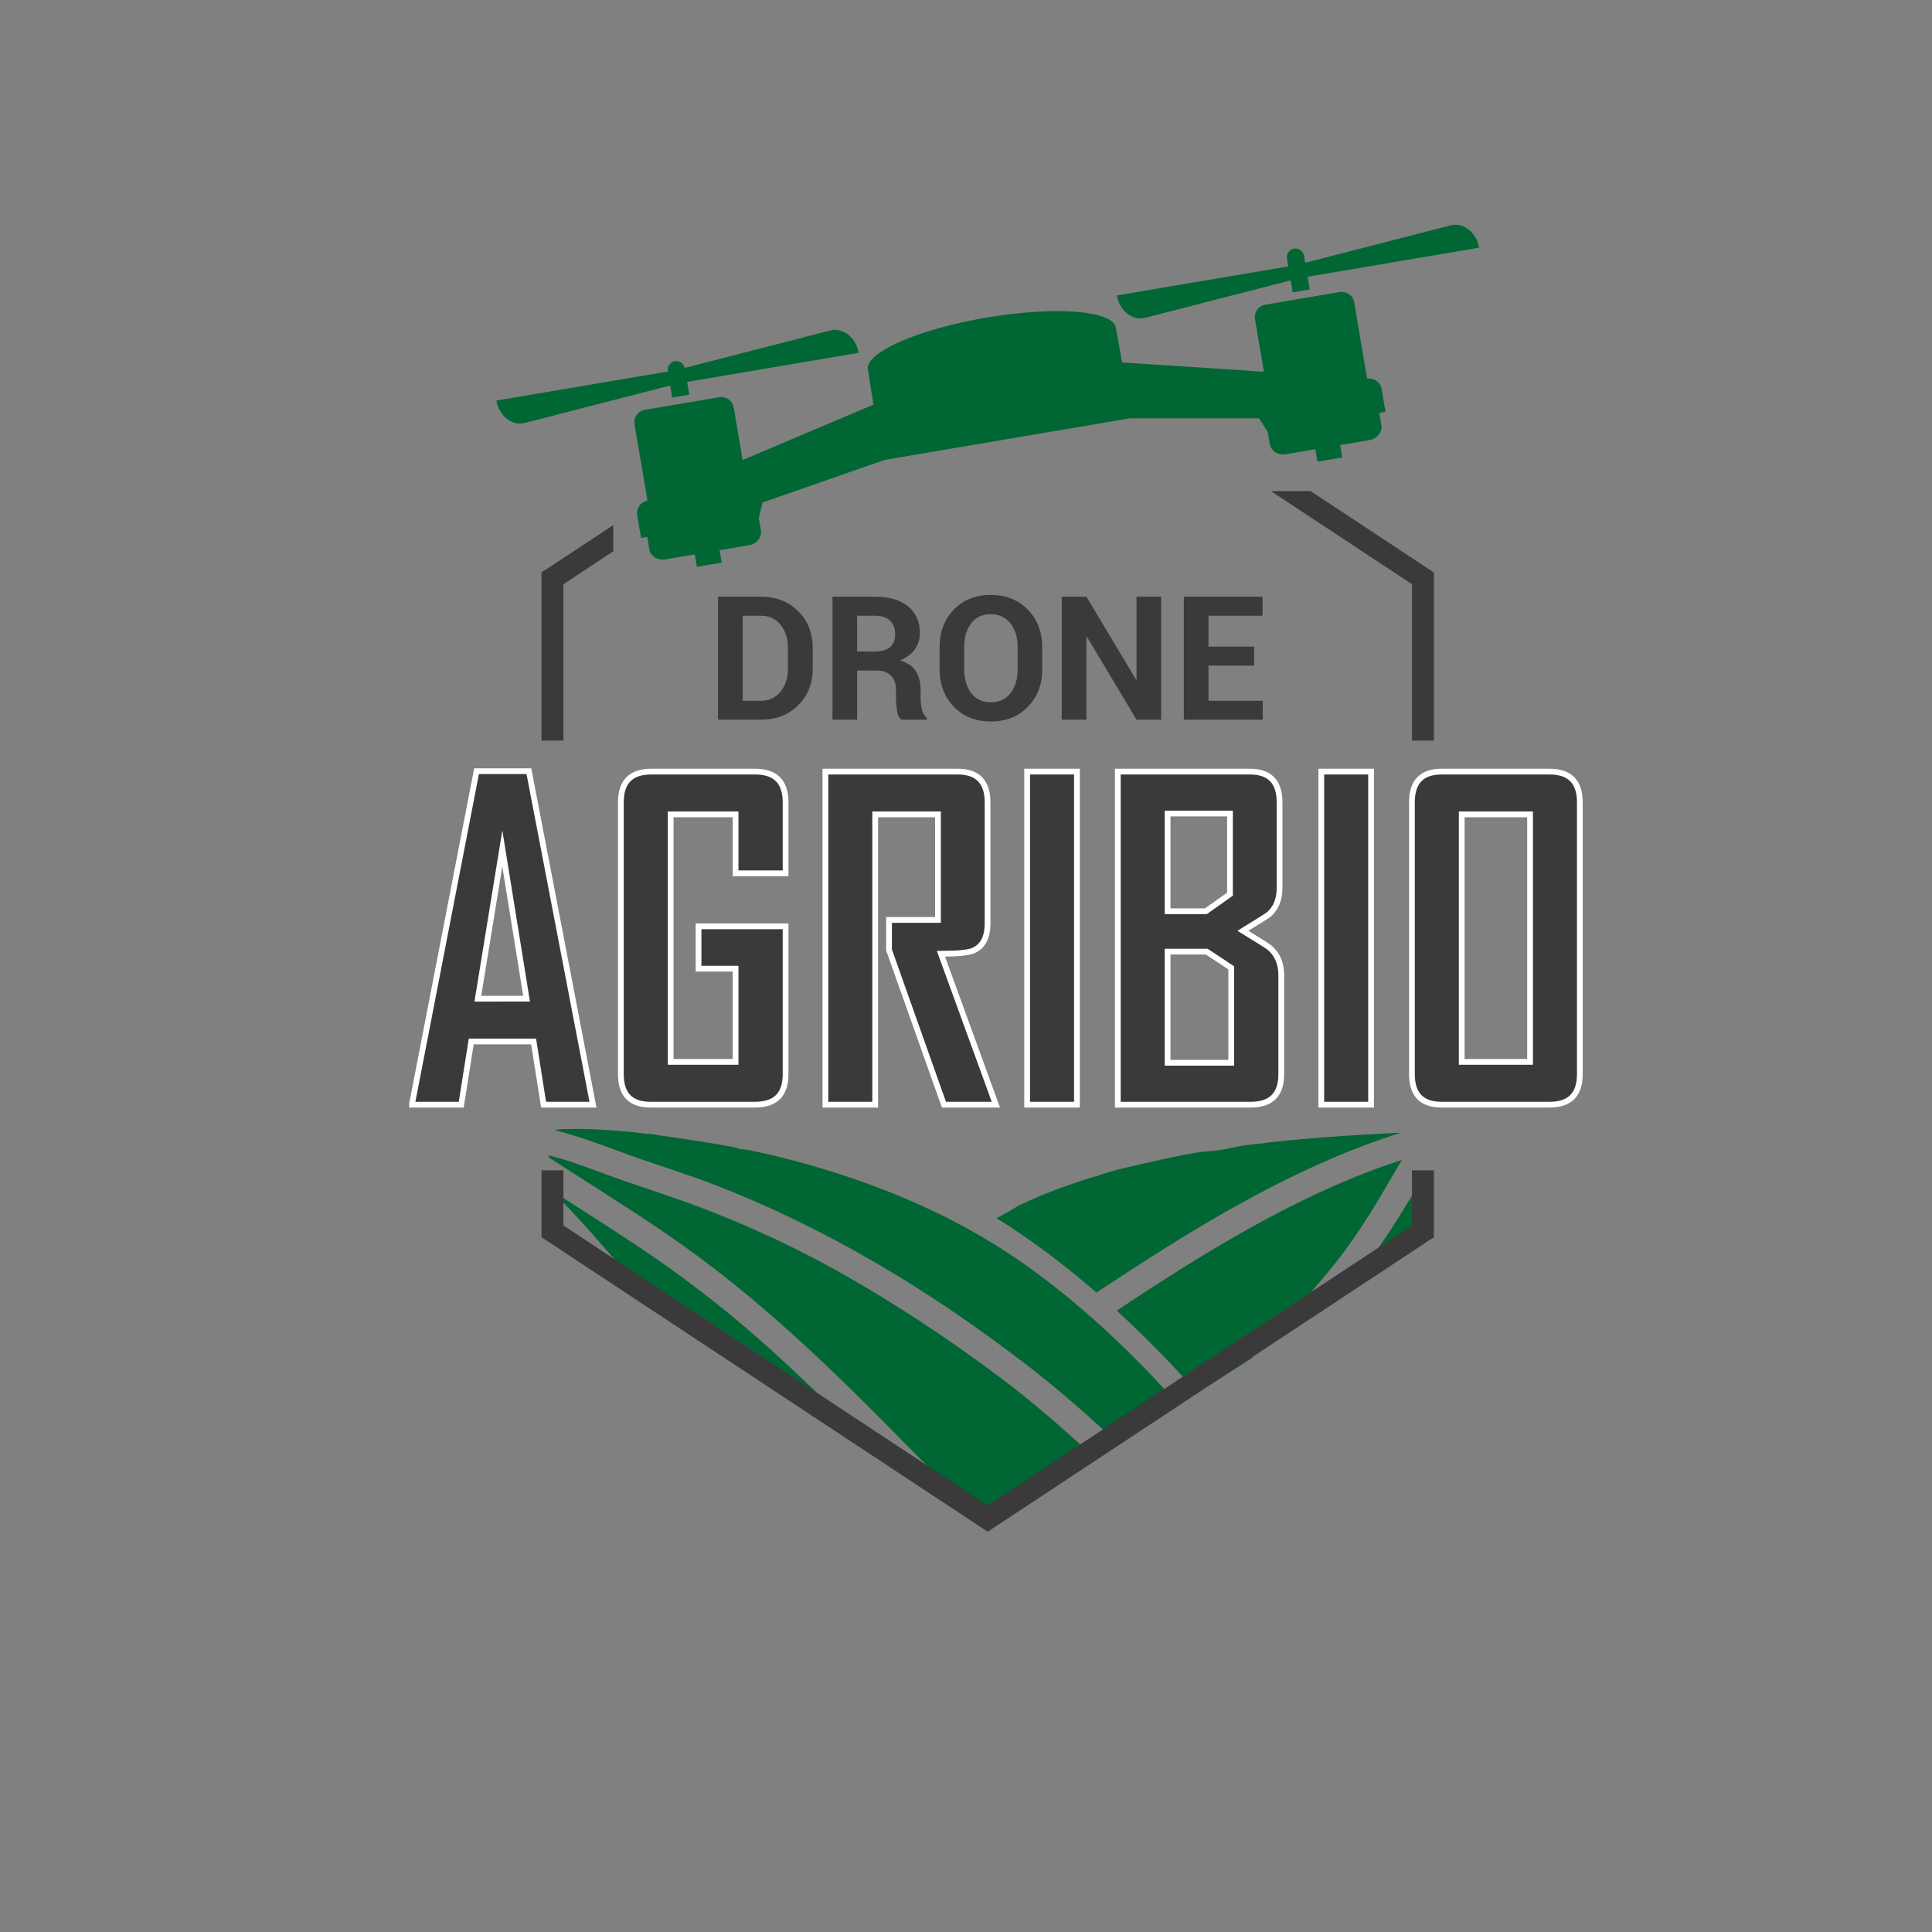 <?xml version="1.0" encoding="utf-8"?>
<!-- Generator: Adobe Illustrator 24.0.2, SVG Export Plug-In . SVG Version: 6.00 Build 0)  -->
<svg version="1.1" xmlns="http://www.w3.org/2000/svg" xmlns:xlink="http://www.w3.org/1999/xlink" x="0px" y="0px"
	 viewBox="0 0 2010 2010" style="enable-background:new 0 0 2010 2010;" xml:space="preserve">
<rect x="0" y="0" width="2010" height="2010" fill="#808080" stroke="none"/>
<style type="text/css">
	.st0{fill:#006633;}
	.st1{fill:#3A3A3A;}
	.st2{fill:none;}
	.st3{fill:#3A3A3A;stroke:#FFFFFF;stroke-width:6;stroke-miterlimit:10;}
</style>
<g id="BGROUND">
</g>
<g id="IMAGE">
	<g>
		<g>
			<g>
				<path class="st0" d="M1444.39,1179.07c-30.89,1.53-62.01,3.53-93.1,6.36c-1.38,0.26-2.78,0.42-4.18,0.46
					c-0.64,0.02-1.28,0.06-1.92,0.1c-0.52,0.05-1.05,0.09-1.57,0.14l0-0.03c-2.49,0.21-4.97,0.53-7.47,0.76
					c-1.75,0.16-6.95,1.33-0.22-0.18c-2.3,0.52-4.74,0.77-7.14,0.98c-1.01,0.17-2.04,0.26-3.06,0.3c-0.31,0.05-0.62,0.1-0.94,0.15
					c-0.01,0.02-0.13,0.03-0.33,0.05c-0.96,0.12-1.92,0.18-2.89,0.18c-0.03,0-0.05,0-0.08,0c-0.04,0-0.08,0.01-0.11,0.01
					c-4.9,0.79-9.84,1.68-14.82,1.75l0,0.03c-4.5,0.54-8.99,1.12-13.48,1.71c-1.52,0.3-3.04,0.59-4.57,0.86
					c-6.44,1.14-12.82,2.73-19.28,3.73c-5.16,0.8-10.16,1.15-15.32,1.59c-1.33,0.11-2.65,0.25-3.97,0.39
					c-2.34,0.35-4.68,0.69-7.01,1.02c-5.09,0.86-10.17,1.79-15.23,2.85c-13.12,2.74-26.26,5.55-39.32,8.55
					c-3.47,0.95-6.99,1.69-10.51,2.41c-9.82,2.26-19.79,4.63-29.22,7.77c-0.39,0.13-0.78,0.24-1.17,0.35v0.05
					c-1.04,0.31-2.08,0.62-3.13,0.93c-2.09,1.07-4.29,1.71-6.54,1.97c-17.98,5.53-35.75,11.77-53.19,18.84
					c-8.59,3.48-16.9,7.38-25.22,11.34c-2.62,1.31-21.67,13.51-23.19,12.57c15.92,9.81,31.41,20.32,46.49,31.36
					c19.98,14.64,39.31,30.14,58.04,46.34c17.69-11.72,35.44-23.36,53.32-34.78c82.48-52.68,169.53-101.92,263.12-131.49
					C1453.12,1178.65,1448.83,1178.85,1444.39,1179.07z"/>
				<path class="st0" d="M1245.29,1448.48c17.25-10.34,34.48-20.72,51.28-31.79c1.92-1.26,3.83-2.54,5.74-3.82
					c4.78-4.89,9.51-9.82,14.18-14.81c22.48-23.97,43.78-49.02,64.86-74.22c21.98-26.28,40.32-54.57,57.73-84.03
					c6.49-10.99,13.03-22.02,19.48-33.14c-4.7,1.53-9.39,3.09-14.05,4.72c-101.48,35.52-193.31,92.92-282.74,152.1
					C1191.09,1390.33,1218.88,1418.84,1245.29,1448.48z"/>
				<path class="st0" d="M1472.41,1288.45c5.82-23.13,9.88-46.96,12.03-71.34c-19.64,34.96-40.83,69.02-64.64,101.21
					C1436.15,1306.19,1453.64,1295.48,1472.41,1288.45z"/>
				<path class="st0" d="M1213.51,1447.37c-44.55-48.17-92.93-93.38-146.57-131.33c-55.43-39.22-115.52-67.99-179.74-89.97
					c-36.06-12.34-72.91-22.37-110.25-29.99c-0.69-0.05-1.37-0.13-2.04-0.23c-0.01,0-0.01,0-0.02,0c-3.7,0-7.15-0.77-10.26-2.14
					c-8.79-1.67-17.6-3.25-26.44-4.65c-18.2-2.88-36.49-5.75-54.84-8.17v-0.44c-0.01,0-0.01,0-0.02,0c-1.64,0-3.23-0.16-4.77-0.45
					c-1.3-0.14-2.58-0.36-3.81-0.68v0.46c-29.72-3.68-59.6-6-89.55-5.04c-3.41,0.11-6.08,0.4-8.2,1.01
					c23.08,5.65,45.45,14.09,67.84,22.35c32.5,11.99,65.69,21.93,98.04,34.38c117.99,45.41,227.28,111.77,327.12,189
					c32.12,24.84,62.55,51.51,91.96,79.33c9.52-6.3,19.13-12.47,28.69-18.71c11.44-7.46,23.07-14.62,34.75-21.69
					C1221.47,1456.05,1217.51,1451.69,1213.51,1447.37z"/>
				<path class="st0" d="M1042.8,1582.48c5.82-7.73,12.5-13.33,20.47-19.04c12.28-8.79,25.94-15.54,39.21-22.67
					c5.32-2.86,10.65-5.72,15.77-8.94c1.19-0.75,2.35-1.52,3.52-2.31c0.31-0.21,0.55-0.37,0.74-0.5c4.63-3.59,9.27-7.16,14-10.61
					c0.78-0.57,1.57-1.13,2.36-1.69c-33.05-31.02-67.28-60.54-103.8-87.69c-48.81-36.28-99.97-70.2-152.74-100.44
					c-53.35-30.57-109.32-56.38-167.1-77.38c-28.29-10.28-57.05-19.13-85.29-29.58c-19.32-7.15-39.02-14.71-59.21-19.64
					c0.04,0.7,0.1,1.4,0.14,2.1c41.78,27.12,84.18,53.29,125.24,81.51c89.27,61.34,167.18,136.28,242.78,213.44
					c28.89,29.49,58.61,58.49,86.88,88.68C1031.31,1585.64,1037.06,1583.97,1042.8,1582.48z"/>
				<path class="st0" d="M598.31,1304.68c-4.77-5.38-9.56-10.73-14.41-16.03c1.17,4.63,2.43,9.22,3.75,13.8
					C591.23,1302.96,594.79,1303.72,598.31,1304.68z"/>
				<path class="st0" d="M657.49,1331.21c4.99,2.79,9.93,5.68,14.81,8.65c14.64,8.92,27.01,19.53,38.09,32.65
					c2.99,3.54,5.94,7.11,9.03,10.55c1.64,1.83,3.31,3.63,5.04,5.36c0.78,0.78,1.59,1.52,2.36,2.3c0.46,0.46,0.71,0.76,0.81,0.94
					c1.75,1,4.1,1.98,4.88,2.38c0.72,0.37,2.59,0.91,3.37,1.5c3.11,1.09,6.23,2.15,9.36,3.17c10.18,3.31,20.09,7.47,29.32,12.9
					c8.9,5.24,16.57,12.52,23.97,19.65c3.19,3.07,6.44,6.04,9.75,8.98c0.53,0.39,1.07,0.82,1.56,1.16c2.11,1.45,4.23,2.88,6.4,4.24
					c8.38,5.26,17.38,9.44,25.89,14.47c18.75,11.09,35.49,25.78,52.41,39.41c3.95,3.19,8.07,6.21,11.96,9.48
					c0.76,0.57,1.52,1.15,2.28,1.72c1.89,1.41,3.79,2.81,5.71,4.19c1.76,1.26,3.55,2.49,5.35,3.69
					c-5.79-5.85-11.58-11.7-17.36-17.55c-37.48-37.91-75.64-75.19-115.73-110.34c-39.25-34.42-80.54-65.72-123.97-94.68
					c-29.24-19.5-58.99-38.23-88.56-57.22c0.01,0.08,0.03,0.17,0.04,0.25C603.62,1268.28,630.39,1299.9,657.49,1331.21z"/>
			</g>
		</g>
	</g>
	<g>
		<polygon class="st1" points="638,546.33 568.51,592.19 563.38,595.44 563.38,770.46 586.19,770.46 586.19,607.78 638,573.59 		"/>
		<polygon class="st1" points="1363.48,510.89 1322.17,510.89 1468.98,607.78 1468.98,770.46 1491.78,770.46 1491.78,595.57 
			1486.66,592.19 		"/>
		<polygon class="st1" points="1468.98,1217.56 1468.98,1274.96 1027.58,1566.28 586.19,1274.96 586.19,1217.56 563.38,1217.56 
			563.38,1287.17 568.51,1290.55 1020.56,1588.91 1020.57,1588.9 1021.25,1589.36 1027.57,1593.57 1033.86,1589.4 1034.6,1588.91 
			1486.66,1290.55 1491.78,1287.3 1491.78,1217.56 		"/>
	</g>
	<g>
		<g>
			<path class="st0" d="M699.37,413.56l17.74-3l-2.25-13.24l178.4-30.23c-2.59-15.26-15.17-25.84-28.09-23.65l-152.79,39.33
				c-1.01-4.67-5.53-7.77-10.29-6.96c-4.9,0.83-8.2,5.48-7.37,10.37l0.06,0.34l-178.4,30.23c2.58,15.24,15.17,25.84,28.09,23.65
				l152.78-39.33L699.37,413.56z"/>
			<path class="st0" d="M1426.37,393.94l-4.11-0.27l-13.41-79.11c-1.21-7.12-7.96-11.92-15.1-10.71l-29.8,5.05l-17.74,3l-29.82,5.06
				c-7.13,1.21-11.92,7.96-10.71,15.09l9.26,54.64l-13.42-0.87l0,0l-134.15-8.73c-0.27-1.65-0.55-3.31-0.83-4.97
				c-1.74-10.22-3.6-20.36-5.6-30.39l-0.07-0.96c-3.02-17.8-63.21-22.45-134.43-10.38c-71.22,12.07-126.52,36.29-123.51,54.09
				l0.26,0.93c1.42,10.14,2.99,20.32,4.72,30.55c0.28,1.66,0.57,3.32,0.86,4.97l-123.79,52.44l0,0l-12.38,5.25l-9.26-54.65
				c-1.21-7.12-7.97-11.92-15.09-10.71l-29.82,5.05l-17.74,3l-29.82,5.05c-7.12,1.21-11.92,7.97-10.71,15.09l13.4,79.11l-3.8,1.62
				c-4.9,2.55-7.83,8.05-6.86,13.79l4.02,23.75l6.45-1.09l2.18,12.9c1.21,7.13,8.68,11.8,16.69,10.44l30.63-5.19l2.18,12.89
				l25.8-4.37l-2.19-12.89l30.63-5.19c8.01-1.36,13.53-8.23,12.32-15.36l-2.19-12.9l3.9-16.19l127.1-44.33l0,0.01l254.84-43.2
				l0.01,0.01l0,0l0,0c0,0,0-0.01-0.01-0.01l134.62-0.02l9,14l2.2,12.9c1.21,7.12,8.68,11.8,16.69,10.44l30.64-5.19l2.17,12.89
				l25.8-4.37l-2.17-12.89l30.62-5.19c8.02-1.36,13.53-8.24,12.33-15.36l-2.19-12.9l6.44-1.09l-4.01-23.75
				C1436.42,398.96,1431.85,394.73,1426.37,393.94z"/>
		</g>
		<path class="st0" d="M1190.01,330.99l152.78-39.32l2.11,12.5l17.73-3.01l-2.24-13.24l178.4-30.23
			c-2.58-15.24-15.16-25.82-28.08-23.63l-152.78,39.32l-1.25-7.34c-0.81-4.89-5.46-8.19-10.36-7.36c-4.9,0.83-8.19,5.47-7.36,10.37
			l1.36,8.08l-178.4,30.23C1164.49,322.6,1177.08,333.18,1190.01,330.99z"/>
	</g>
	<g>
		<rect x="583.87" y="611.65" class="st2" width="887.42" height="215.11"/>
		<path class="st1" d="M746.99,748.76V620.79h44.65c15.64,0,28.53,5,38.67,14.99c10.14,9.99,15.21,22.81,15.21,38.45v21.18
			c0,15.7-5.07,28.52-15.21,38.45c-10.14,9.93-23.03,14.9-38.67,14.9H746.99z M772.66,640.56v88.51h18.98
			c8.44,0,15.23-3.15,20.39-9.45c5.16-6.3,7.73-14.37,7.73-24.21v-21.36c0-9.78-2.58-17.81-7.73-24.08
			c-5.16-6.27-11.95-9.4-20.39-9.4H772.66z"/>
		<path class="st1" d="M891.75,697.6v51.15h-25.66V620.79h44.3c14.59,0,26,3.33,34.23,9.98c8.23,6.65,12.35,15.92,12.35,27.82
			c0,6.56-1.74,12.23-5.23,17.01c-3.49,4.78-8.57,8.63-15.25,11.56c7.56,2.23,12.99,5.95,16.3,11.16
			c3.31,5.22,4.97,11.66,4.97,19.34v9.4c0,3.57,0.48,7.31,1.45,11.21c0.97,3.9,2.62,6.78,4.97,8.66v1.85h-26.46
			c-2.34-1.87-3.85-4.98-4.53-9.32c-0.67-4.34-1.01-8.53-1.01-12.57v-9.05c0-6.39-1.74-11.35-5.23-14.9
			c-3.49-3.54-8.42-5.32-14.81-5.32H891.75z M891.75,677.83h18.19c7.21,0,12.57-1.52,16.08-4.57c3.52-3.05,5.27-7.56,5.27-13.54
			c0-5.86-1.77-10.52-5.32-13.97c-3.55-3.46-8.75-5.19-15.6-5.19h-18.63V677.83z"/>
		<path class="st1" d="M1084.32,696.28c0,15.76-4.95,28.76-14.85,38.98c-9.9,10.23-22.79,15.34-38.67,15.34
			c-15.82,0-28.65-5.13-38.5-15.38c-9.84-10.25-14.77-23.23-14.77-38.94v-23.03c0-15.64,4.91-28.61,14.72-38.89
			c9.81-10.28,22.6-15.42,38.36-15.42c15.88,0,28.8,5.14,38.76,15.42c9.96,10.28,14.94,23.25,14.94,38.89V696.28z M1058.74,673.08
			c0-9.96-2.49-18.13-7.47-24.52c-4.98-6.39-11.87-9.58-20.65-9.58c-8.67,0-15.42,3.19-20.26,9.58c-4.83,6.39-7.25,14.56-7.25,24.52
			v23.2c0,10.14,2.43,18.4,7.29,24.79c4.86,6.39,11.66,9.58,20.39,9.58c8.79,0,15.64-3.19,20.57-9.58
			c4.92-6.39,7.38-14.65,7.38-24.79V673.08z"/>
		<path class="st1" d="M1208.07,748.76h-25.66l-51.59-86.31l-0.53,0.09v86.22h-25.66V620.79h25.66l51.59,86.22l0.53-0.09v-86.13
			h25.66V748.76z"/>
		<path class="st1" d="M1304.75,692.51h-47.46v36.56h56.43v19.69h-82.09V620.79h81.91v19.78h-56.25v32.17h47.46V692.51z"/>
	</g>
	<g>
		<path class="st3" d="M616.92,1149.27h-51.37l-10.41-65.76h-64.88l-10.41,65.76h-51.15v-0.89l67.09-346.07h54.47L616.92,1149.27z
			 M547.84,1039.01L522.6,882.69l-25.46,156.32H547.84z"/>
		<path class="st3" d="M817.31,1117.61c0,21.11-10.56,31.66-31.66,31.66H676.71c-20.52,0-30.78-10.55-30.78-31.66V834.64
			c0-21.26,10.48-31.88,31.44-31.88h108.27c21.11,0,31.66,10.63,31.66,31.88v73.95h-52.03v-61.33h-67.53v257.51h67.53v-96.98h-38.53
			v-44.06h90.56V1117.61z"/>
		<path class="st3" d="M1036.07,1149.27h-54.03L924.92,988.3v-31.22h50.93V847.26h-65.32v302.01h-51.81V802.75h137.5
			c20.81,0,31.22,10.63,31.22,31.88v125.99c0,14.61-4.95,24.06-14.84,28.34c-5.31,2.21-16.53,3.32-33.66,3.32L1036.07,1149.27z"/>
		<path class="st3" d="M1120.43,1149.27h-51.81V802.75h51.81V1149.27z"/>
		<path class="st3" d="M1332.99,1117.61c0,21.11-10.56,31.66-31.66,31.66h-138.39V802.75h137.5c20.52,0,30.78,10.63,30.78,31.88
			v89.23c0,11.81-3.69,20.96-11.07,27.46c-1.04,0.89-10.04,6.57-27.01,17.05c17.56,10.78,26.86,16.68,27.9,17.71
			c7.97,6.94,11.96,16.46,11.96,28.56V1117.61z M1279.63,930.29v-83.92h-64.88V948h39.86L1279.63,930.29z M1280.95,1105.65v-98.75
			l-25.46-16.83h-40.74v115.58H1280.95z"/>
		<path class="st3" d="M1426.43,1149.27h-51.81V802.75h51.81V1149.27z"/>
		<path class="st3" d="M1643.63,1117.61c0,21.11-10.48,31.66-31.44,31.66h-112.48c-20.52,0-30.78-10.55-30.78-31.66V834.64
			c0-21.26,10.26-31.88,30.78-31.88h112.48c20.96,0,31.44,10.63,31.44,31.88V1117.61z M1591.82,1104.77V847.26h-71.08v257.51
			H1591.82z"/>
	</g>
</g>
</svg>
